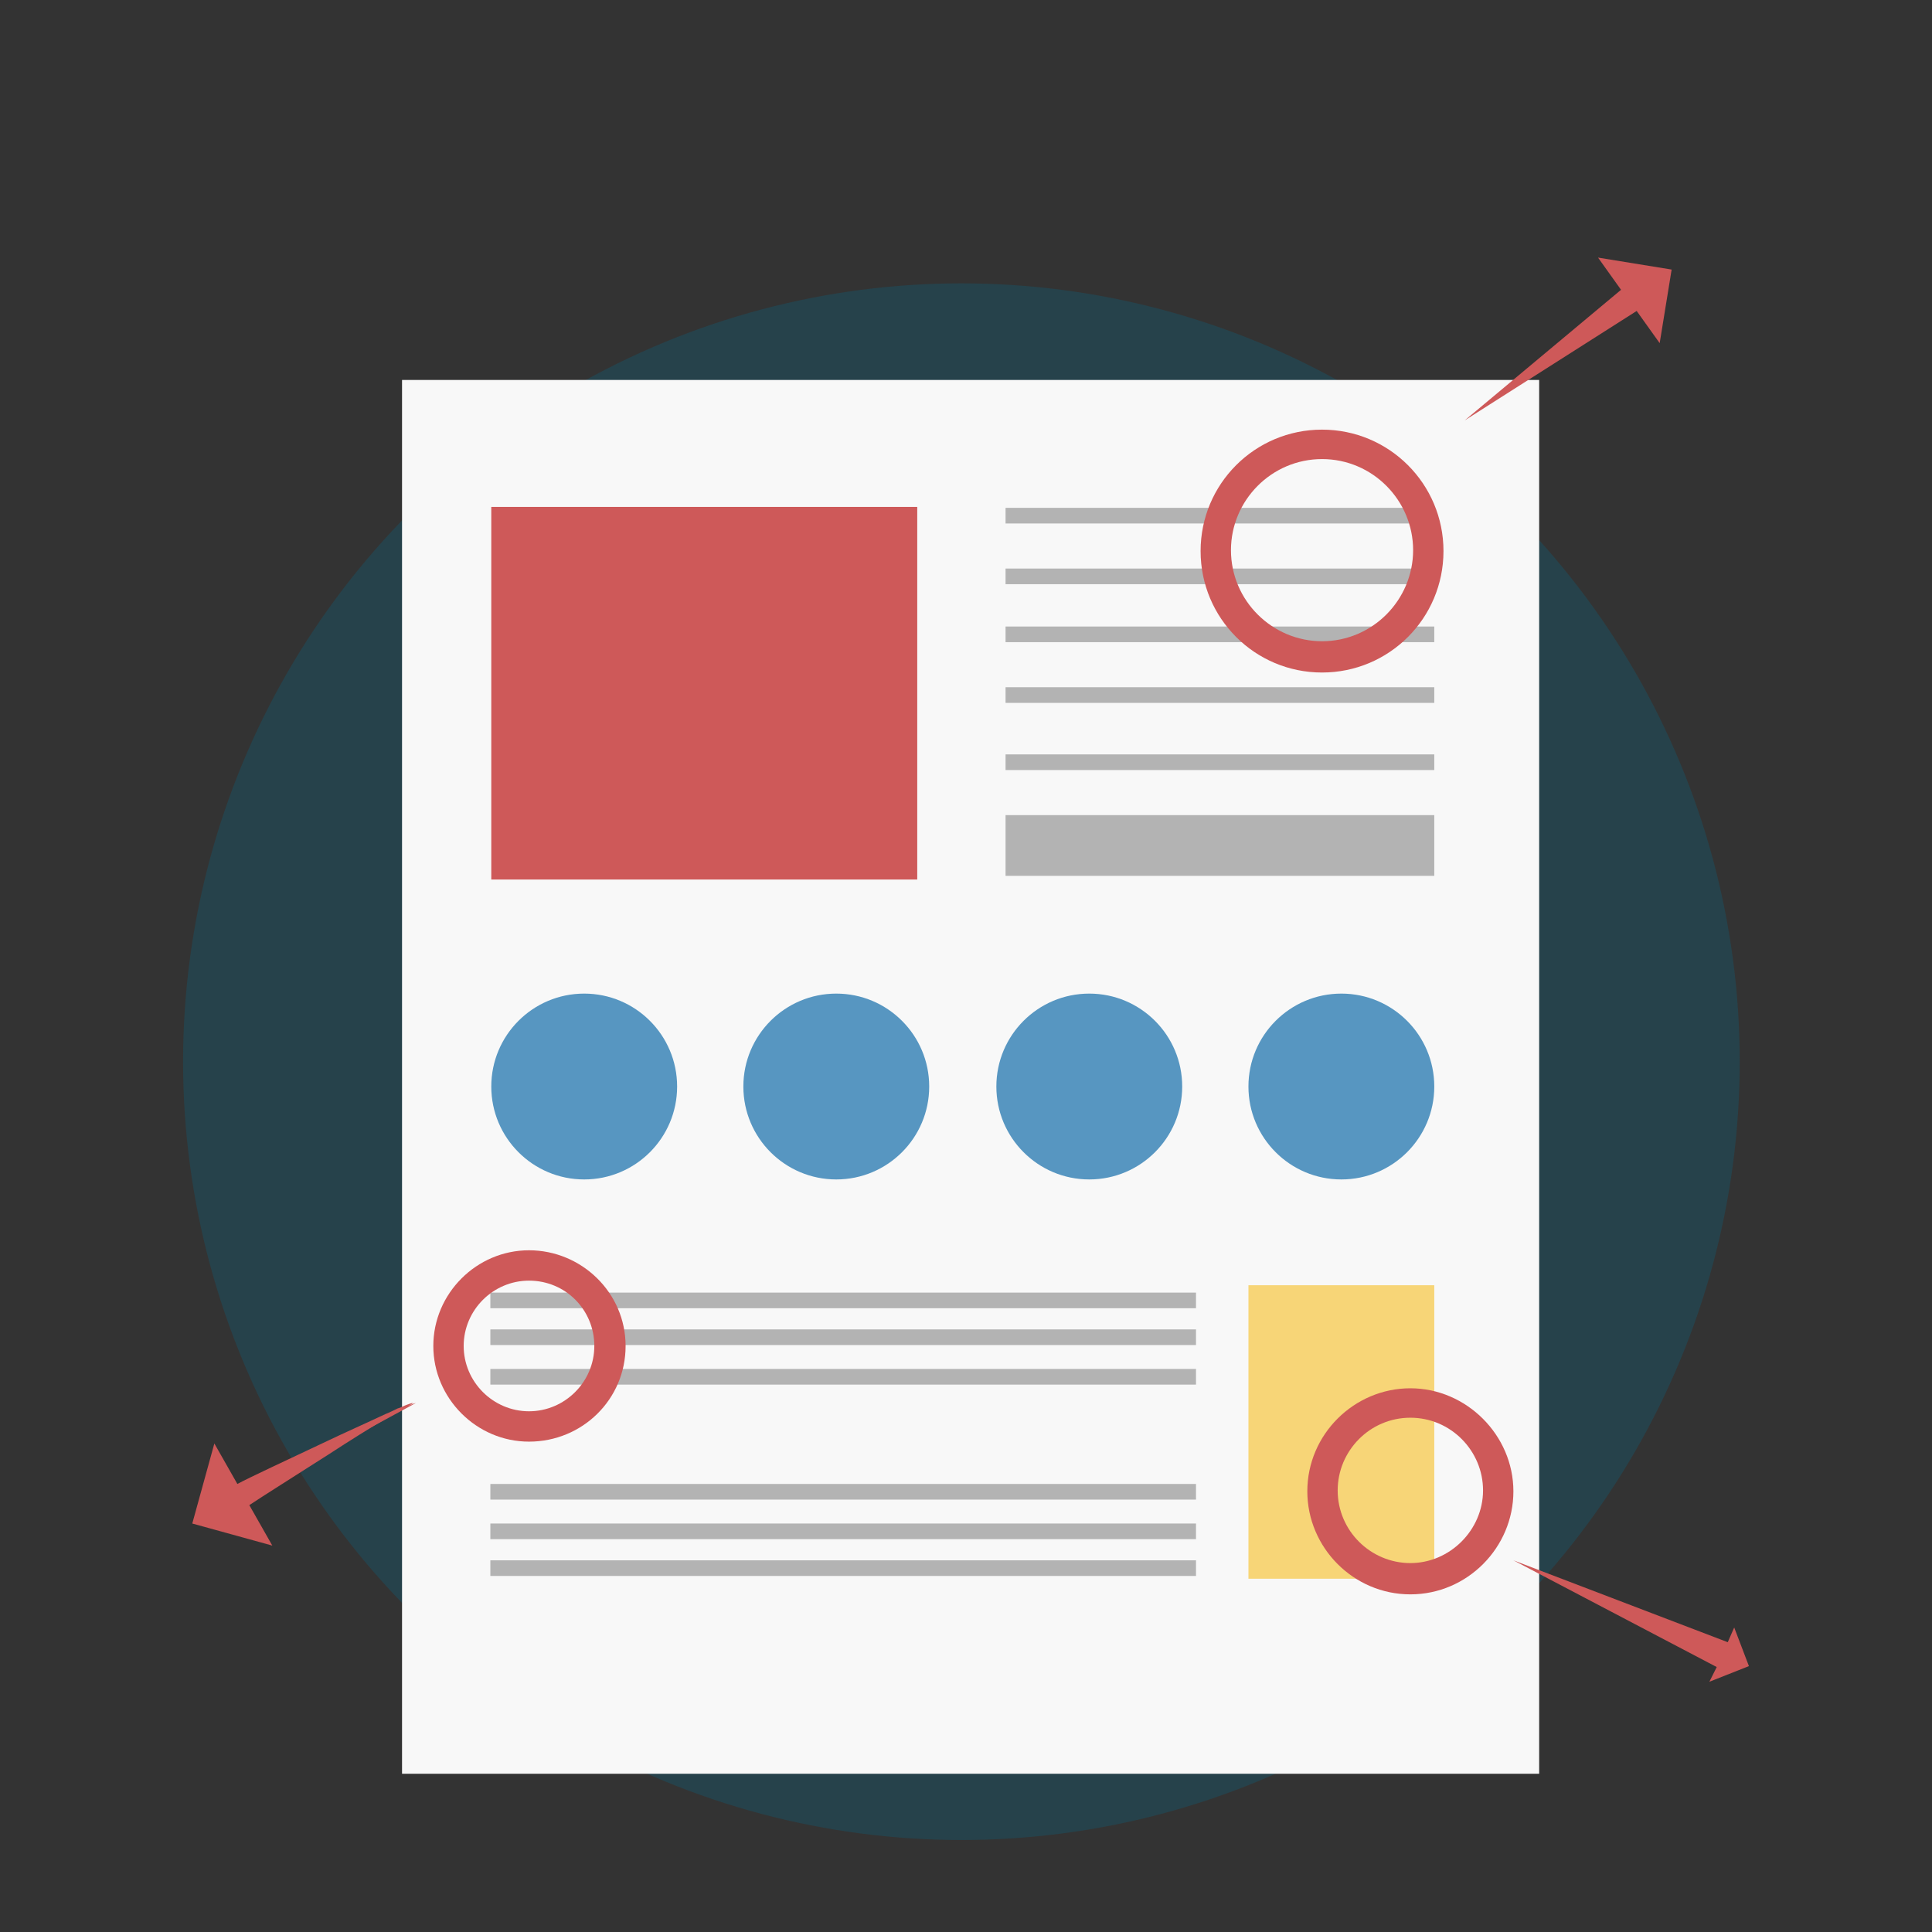 <?xml version="1.0" encoding="utf-8"?>
<!-- Generator: Adobe Illustrator 21.0.0, SVG Export Plug-In . SVG Version: 6.00 Build 0)  -->
<svg version="1.1" id="Livello_1" xmlns="http://www.w3.org/2000/svg" xmlns:xlink="http://www.w3.org/1999/xlink" x="0px" y="0px"
	 width="210px" height="210px" viewBox="0 0 210 210" style="enable-background:new 0 0 210 210;" xml:space="preserve">
<rect x="0" y="0" width="210" height="210" fill="#333333" stroke="none"/>
<style type="text/css">
	.st0{fill:#26424B;}
	.st1{fill:#F8F8F8;}
	.st2{fill:#CE5959;}
	.st3{fill:#F7D577;}
	.st4{fill:none;}
	.st5{fill:#B3B3B3;}
	.st6{fill:#5796C1;}
</style>
<circle class="st0" cx="104.5" cy="115.4" r="84.6"/>
<g>
	<rect x="43.7" y="41.3" class="st1" width="123.6" height="151.5"/>
	<rect x="53.4" y="55.1" class="st2" width="46.3" height="40.5"/>
	<rect x="135.7" y="139.7" class="st3" width="20.2" height="31.9"/>
	<g>
		<path class="st2" d="M153.3,173.3c-6.2,0-11.2-5.1-11.2-11.2c0-6.2,5.1-11.2,11.2-11.2s11.2,5.1,11.2,11.2
			C164.5,168.2,159.5,173.3,153.3,173.3z M153.3,154.1c-4.4,0-7.9,3.6-7.9,7.9c0,4.4,3.6,7.9,7.9,7.9s7.9-3.6,7.9-7.9
			C161.2,157.7,157.7,154.1,153.3,154.1z"/>
	</g>
	<g>
		<line class="st4" x1="159.2" y1="45.7" x2="181.7" y2="29.3"/>
		<polygon class="st2" points="181.7,29.3 173.7,28 176.2,31.5 159.2,45.7 177.9,33.8 180.4,37.3 		"/>
	</g>
	<g>
		<path class="st2" d="M45.2,152.5c-1.5,0.2-24.3,13.2-24.3,13.2"/>
		<path class="st2" d="M44.9,152.5c-0.2,0-0.4,0.1-0.7,0.2c-0.3,0.1-0.6,0.3-1,0.4c-0.4,0.2-0.8,0.4-1.3,0.6c-1.9,0.9-4.4,2-6.9,3.2
			c-3.8,1.8-7.7,3.6-9.2,4.4l-2.5-4.4l-2.4,8.7l8.7,2.4l-2.5-4.4c1.5-1,5-3.2,8.6-5.5c2.3-1.5,4.7-3,6.4-4c0.5-0.3,0.9-0.5,1.2-0.7
			c0.4-0.2,0.7-0.4,1-0.5C44.6,152.7,44.8,152.6,44.9,152.5c0.2,0,0.2,0,0.2,0S45.1,152.5,44.9,152.5z"/>
	</g>
	<g>
		<line class="st4" x1="164.5" y1="169.6" x2="190.1" y2="181.1"/>
		<polygon class="st2" points="190.1,181.1 188.5,176.9 187.8,178.5 164.5,169.6 186.6,181.2 185.8,182.8 		"/>
	</g>
</g>
<g>
	<g>
		<rect x="109.3" y="55.2" class="st5" width="46.6" height="1.7"/>
	</g>
	<g>
		<rect x="109.3" y="61.8" class="st5" width="46.6" height="1.7"/>
	</g>
	<g>
		<rect x="109.3" y="68.1" class="st5" width="46.6" height="1.7"/>
	</g>
	<g>
		<rect x="109.3" y="74.7" class="st5" width="46.6" height="1.7"/>
	</g>
	<g>
		<rect x="109.3" y="82" class="st5" width="46.6" height="1.7"/>
	</g>
	<g>
		<rect x="109.3" y="88.6" class="st5" width="46.6" height="6.6"/>
	</g>
</g>
<g>
	<path class="st2" d="M143.7,73.1c-7.3,0-13.2-5.9-13.2-13.2s5.9-13.2,13.2-13.2s13.2,5.9,13.2,13.2S151,73.1,143.7,73.1z
		 M143.7,49.9c-5.5,0-9.9,4.5-9.9,9.9c0,5.5,4.5,9.9,9.9,9.9c5.5,0,9.9-4.5,9.9-9.9C153.6,54.4,149.2,49.9,143.7,49.9z"/>
</g>
<g>
	<g>
		<rect x="53.3" y="140.5" class="st5" width="76.7" height="1.7"/>
	</g>
	<g>
		<rect x="53.3" y="144.5" class="st5" width="76.7" height="1.7"/>
	</g>
	<g>
		<rect x="53.3" y="148.8" class="st5" width="76.7" height="1.7"/>
	</g>
	<g>
		<rect x="53.3" y="161.3" class="st5" width="76.7" height="1.7"/>
	</g>
	<g>
		<rect x="53.3" y="165.6" class="st5" width="76.7" height="1.7"/>
	</g>
	<g>
		<rect x="53.3" y="169.6" class="st5" width="76.7" height="1.7"/>
	</g>
</g>
<g>
	<path class="st2" d="M57.5,156.7c-5.7,0-10.4-4.7-10.4-10.4s4.7-10.4,10.4-10.4S68,140.5,68,146.3S63.3,156.7,57.5,156.7z
		 M57.5,139.2c-3.9,0-7.1,3.2-7.1,7.1s3.2,7.1,7.1,7.1s7.1-3.2,7.1-7.1S61.5,139.2,57.5,139.2z"/>
</g>
<g>
	<circle class="st6" cx="63.5" cy="118.1" r="10.1"/>
	<circle class="st6" cx="90.9" cy="118.1" r="10.1"/>
	<circle class="st6" cx="118.4" cy="118.1" r="10.1"/>
	<circle class="st6" cx="145.8" cy="118.1" r="10.1"/>
</g>
</svg>
